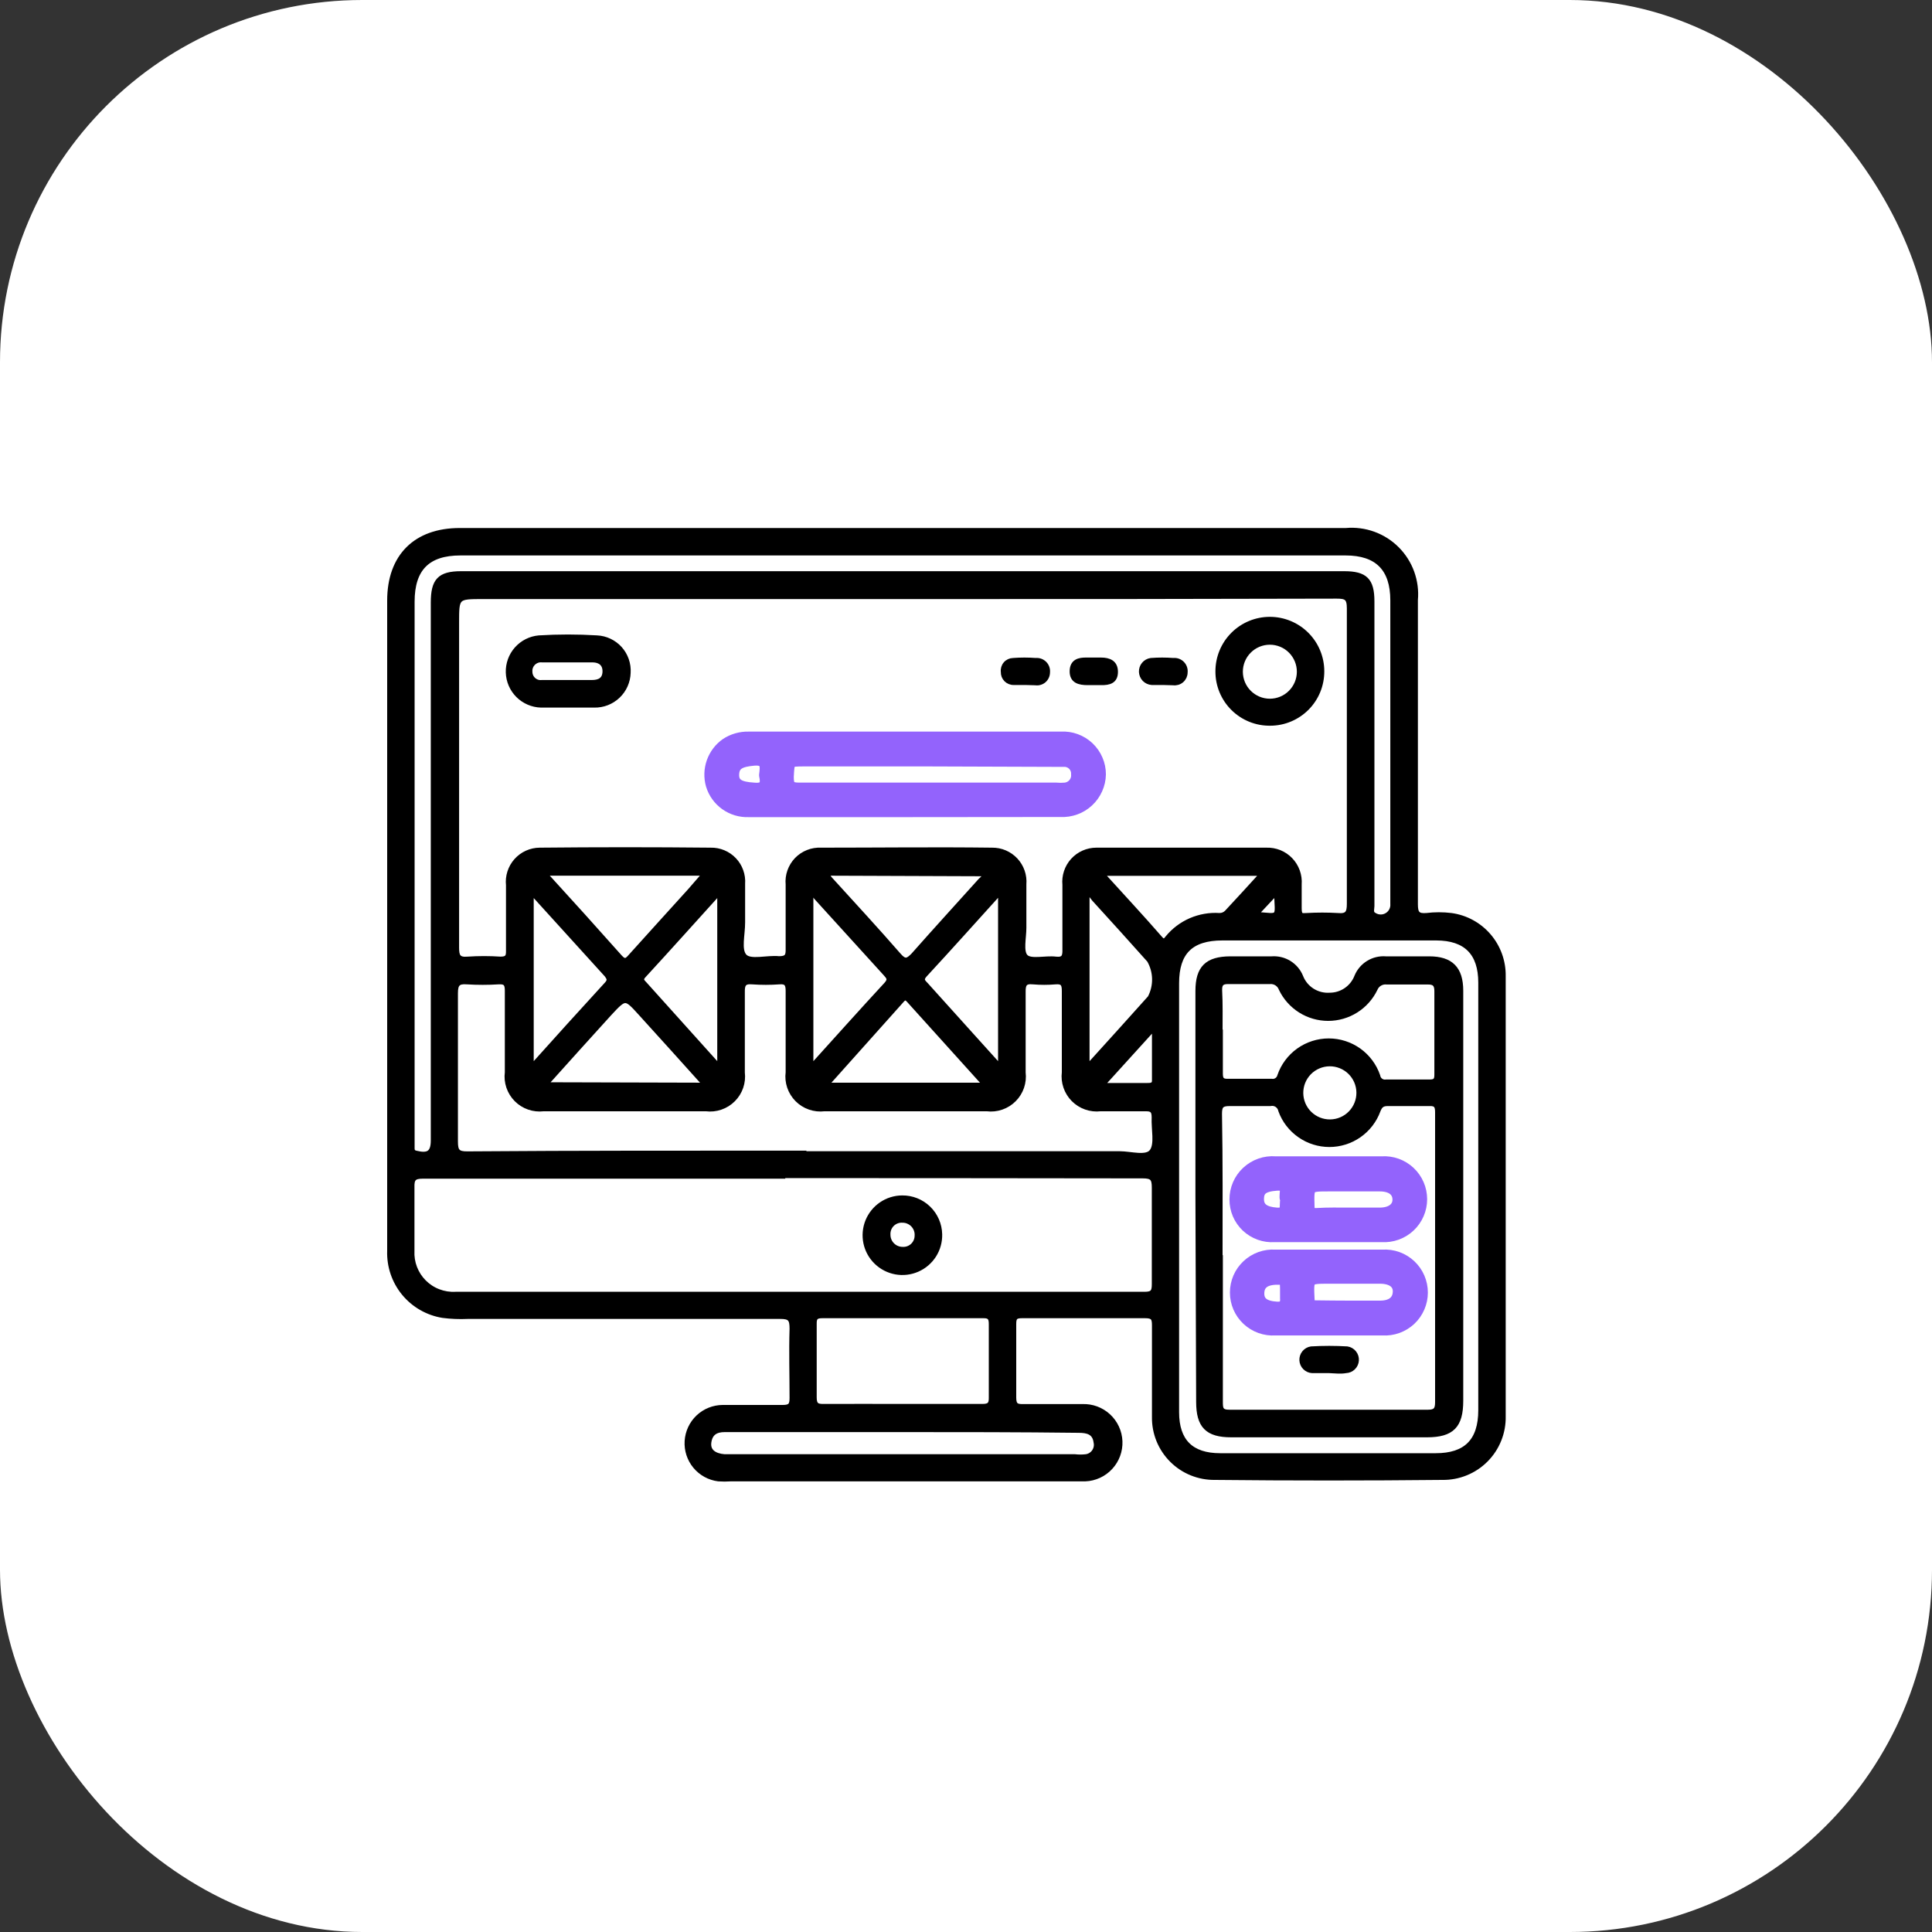 <svg width="80" height="80" viewBox="0 0 80 80" fill="none" xmlns="http://www.w3.org/2000/svg">
<rect x="0" y="0" width="80" height="80" fill="#333333" stroke="none"/>
<rect width="80" height="80" rx="15" fill="white"/>
<path d="M37.36 21.964H55.732C56.118 21.929 56.508 21.979 56.874 22.112C57.239 22.244 57.571 22.455 57.846 22.73C58.12 23.005 58.331 23.336 58.464 23.702C58.596 24.067 58.647 24.457 58.612 24.844C58.612 29.044 58.612 33.244 58.612 37.444C58.612 37.816 58.696 37.936 59.068 37.906C59.408 37.864 59.753 37.864 60.094 37.906C60.697 37.989 61.249 38.29 61.645 38.752C62.042 39.214 62.256 39.805 62.248 40.414C62.248 46.486 62.248 52.562 62.248 58.642C62.255 58.976 62.195 59.307 62.071 59.617C61.947 59.928 61.762 60.209 61.527 60.446C61.292 60.683 61.011 60.87 60.702 60.996C60.393 61.122 60.061 61.185 59.728 61.18C56.592 61.212 53.452 61.212 50.308 61.18C49.977 61.185 49.65 61.123 49.343 60.999C49.037 60.876 48.759 60.691 48.526 60.458C48.292 60.225 48.107 59.947 47.982 59.642C47.858 59.336 47.795 59.008 47.8 58.678C47.8 57.412 47.8 56.146 47.8 54.88C47.8 54.592 47.752 54.484 47.422 54.484C45.726 54.484 44.024 54.484 42.316 54.484C42.046 54.484 41.98 54.556 41.98 54.82C41.98 55.834 41.98 56.854 41.98 57.868C41.98 58.198 42.094 58.246 42.382 58.24C43.192 58.24 44.002 58.24 44.818 58.24C45.215 58.224 45.603 58.367 45.896 58.637C46.188 58.907 46.362 59.282 46.378 59.68C46.394 60.078 46.251 60.466 45.981 60.758C45.711 61.051 45.335 61.224 44.938 61.24C44.8 61.24 44.656 61.24 44.518 61.24H30.262C30.09 61.252 29.917 61.252 29.746 61.24C29.371 61.192 29.029 61.004 28.788 60.713C28.547 60.422 28.426 60.051 28.449 59.674C28.472 59.297 28.637 58.943 28.911 58.683C29.185 58.424 29.548 58.278 29.926 58.276C30.754 58.276 31.582 58.276 32.41 58.276C32.728 58.276 32.794 58.18 32.794 57.886C32.794 56.932 32.764 55.978 32.794 55.024C32.794 54.634 32.728 54.508 32.296 54.514C27.988 54.514 23.674 54.514 19.366 54.514C19.021 54.53 18.676 54.516 18.334 54.472C17.703 54.37 17.131 54.041 16.725 53.547C16.32 53.053 16.109 52.428 16.132 51.79C16.132 47.686 16.132 43.578 16.132 39.466V24.868C16.132 23.038 17.212 21.964 19.036 21.964H37.36ZM37.408 24.706H20.008C18.91 24.706 18.91 24.706 18.91 25.786C18.91 30.27 18.91 34.754 18.91 39.238C18.91 39.586 18.97 39.748 19.366 39.712C19.817 39.682 20.27 39.682 20.722 39.712C20.998 39.712 21.058 39.622 21.052 39.37C21.052 38.462 21.052 37.556 21.052 36.652C21.032 36.47 21.051 36.285 21.108 36.111C21.164 35.936 21.256 35.776 21.378 35.639C21.5 35.502 21.649 35.392 21.816 35.317C21.983 35.241 22.164 35.201 22.348 35.2C24.708 35.176 27.068 35.176 29.428 35.2C29.609 35.196 29.789 35.23 29.956 35.3C30.124 35.37 30.275 35.474 30.4 35.606C30.525 35.737 30.621 35.894 30.681 36.064C30.742 36.235 30.767 36.417 30.754 36.598C30.754 37.126 30.754 37.66 30.754 38.188C30.754 38.716 30.586 39.322 30.826 39.592C31.066 39.862 31.768 39.64 32.254 39.694C32.584 39.694 32.638 39.586 32.632 39.298C32.632 38.41 32.632 37.498 32.632 36.628C32.614 36.441 32.637 36.253 32.699 36.076C32.761 35.899 32.86 35.737 32.989 35.601C33.119 35.466 33.276 35.36 33.451 35.291C33.625 35.221 33.812 35.191 34 35.2C36.358 35.2 38.716 35.17 41.08 35.2C41.262 35.198 41.443 35.233 41.61 35.305C41.778 35.377 41.928 35.483 42.053 35.616C42.177 35.749 42.272 35.907 42.332 36.079C42.392 36.252 42.415 36.434 42.4 36.616C42.4 37.216 42.4 37.816 42.4 38.416C42.4 38.836 42.262 39.4 42.472 39.616C42.682 39.832 43.294 39.658 43.72 39.712C44.056 39.748 44.098 39.598 44.092 39.316C44.092 38.422 44.092 37.516 44.092 36.64C44.074 36.458 44.095 36.274 44.153 36.1C44.21 35.926 44.304 35.766 44.427 35.63C44.55 35.495 44.7 35.386 44.868 35.312C45.035 35.238 45.216 35.2 45.4 35.2C47.746 35.2 50.086 35.2 52.432 35.2C52.618 35.193 52.803 35.225 52.977 35.294C53.149 35.364 53.306 35.469 53.435 35.604C53.564 35.738 53.663 35.898 53.726 36.074C53.789 36.249 53.814 36.436 53.8 36.622C53.8 36.946 53.8 37.276 53.8 37.606C53.8 37.936 53.89 37.918 54.118 37.906C54.539 37.882 54.962 37.882 55.384 37.906C55.78 37.942 55.87 37.816 55.87 37.426C55.87 33.346 55.87 29.268 55.87 25.192C55.87 24.754 55.744 24.688 55.348 24.688C49.376 24.704 43.396 24.71 37.408 24.706ZM32.416 48.706C27.448 48.706 22.48 48.706 17.512 48.706C17.14 48.706 17.05 48.808 17.062 49.168C17.062 50.038 17.062 50.914 17.062 51.79C17.049 52.03 17.086 52.27 17.172 52.494C17.258 52.718 17.39 52.922 17.56 53.092C17.73 53.261 17.933 53.394 18.158 53.479C18.382 53.565 18.622 53.603 18.862 53.59C28.374 53.59 37.886 53.59 47.398 53.59C47.746 53.59 47.794 53.47 47.794 53.164C47.794 51.838 47.794 50.512 47.794 49.18C47.794 48.802 47.716 48.694 47.32 48.694C42.346 48.688 37.378 48.682 32.416 48.682V48.706ZM33.292 47.77H46.366C46.828 47.77 47.476 47.98 47.698 47.674C47.92 47.368 47.764 46.75 47.788 46.27C47.788 46.006 47.716 45.91 47.44 45.916C46.84 45.916 46.192 45.916 45.568 45.916C45.364 45.939 45.158 45.916 44.964 45.848C44.771 45.78 44.595 45.669 44.451 45.524C44.306 45.378 44.197 45.202 44.131 45.008C44.064 44.814 44.043 44.607 44.068 44.404C44.068 43.282 44.068 42.154 44.068 41.032C44.068 40.75 44.008 40.636 43.708 40.66C43.396 40.687 43.083 40.687 42.772 40.66C42.424 40.624 42.364 40.768 42.37 41.086C42.37 42.19 42.37 43.3 42.37 44.41C42.395 44.614 42.373 44.821 42.307 45.015C42.24 45.209 42.13 45.386 41.984 45.531C41.839 45.676 41.663 45.786 41.468 45.853C41.274 45.92 41.067 45.941 40.864 45.916H34.132C33.928 45.94 33.721 45.918 33.527 45.85C33.333 45.783 33.157 45.672 33.012 45.526C32.868 45.38 32.758 45.204 32.692 45.009C32.626 44.815 32.605 44.608 32.632 44.404C32.632 43.282 32.632 42.154 32.632 41.032C32.632 40.75 32.566 40.636 32.272 40.66C31.896 40.687 31.519 40.687 31.144 40.66C30.796 40.63 30.736 40.774 30.742 41.086C30.742 42.196 30.742 43.3 30.742 44.41C30.767 44.614 30.745 44.821 30.679 45.015C30.612 45.209 30.502 45.386 30.356 45.531C30.211 45.676 30.035 45.786 29.84 45.853C29.646 45.92 29.439 45.941 29.236 45.916H22.504C22.3 45.94 22.093 45.918 21.899 45.85C21.705 45.783 21.529 45.672 21.384 45.526C21.24 45.38 21.13 45.204 21.064 45.009C20.998 44.815 20.977 44.608 21.004 44.404C21.004 43.276 21.004 42.154 21.004 41.026C21.004 40.744 20.938 40.642 20.644 40.66C20.206 40.687 19.767 40.687 19.33 40.66C18.958 40.63 18.862 40.756 18.862 41.128C18.862 43.174 18.862 45.22 18.862 47.266C18.862 47.668 18.946 47.782 19.366 47.776C24.016 47.74 28.654 47.746 33.292 47.746V47.77ZM37.396 22.9H19.066C17.71 22.9 17.068 23.548 17.068 24.916V47.554C17.068 47.662 17.104 47.716 17.224 47.746C17.734 47.872 17.938 47.746 17.938 47.218V24.952C17.938 24.04 18.202 23.752 19.096 23.752H55.66C56.536 23.752 56.812 24.028 56.812 24.904V33.022C56.812 34.522 56.812 36.022 56.812 37.522C56.812 37.648 56.74 37.81 56.914 37.894C56.992 37.942 57.083 37.967 57.175 37.967C57.267 37.967 57.357 37.941 57.436 37.892C57.514 37.844 57.577 37.775 57.619 37.692C57.66 37.61 57.678 37.518 57.67 37.426C57.67 33.238 57.67 29.05 57.67 24.862C57.67 23.548 57.022 22.9 55.72 22.9H37.396ZM48.724 49.522C48.724 52.522 48.724 55.492 48.724 58.474C48.724 59.674 49.324 60.274 50.524 60.274H59.452C60.694 60.274 61.312 59.674 61.312 58.39V40.69C61.312 39.462 60.7 38.846 59.476 38.842H50.62C49.306 38.842 48.724 39.442 48.724 40.714V49.522ZM37.396 58.234C38.488 58.234 39.58 58.234 40.672 58.234C40.954 58.234 41.05 58.162 41.044 57.874C41.044 56.86 41.044 55.846 41.044 54.832C41.044 54.574 40.984 54.478 40.708 54.484H34.06C33.802 54.484 33.712 54.544 33.718 54.814C33.718 55.828 33.718 56.848 33.718 57.862C33.718 58.186 33.832 58.24 34.12 58.234C35.2 58.228 36.304 58.234 37.396 58.234ZM37.36 59.2C34.912 59.2 32.458 59.2 30.01 59.2C29.644 59.2 29.41 59.338 29.356 59.716C29.302 60.094 29.578 60.28 29.992 60.316H44.506C44.659 60.334 44.814 60.334 44.968 60.316C45.036 60.307 45.101 60.284 45.16 60.248C45.218 60.212 45.269 60.164 45.307 60.108C45.346 60.051 45.373 59.987 45.386 59.92C45.399 59.852 45.397 59.783 45.382 59.716C45.328 59.302 45.028 59.23 44.662 59.23C42.232 59.2 39.796 59.2 37.36 59.2ZM22.54 36.16C23.638 37.36 24.664 38.5 25.678 39.64C25.876 39.856 25.966 39.766 26.11 39.604C26.92 38.698 27.742 37.804 28.558 36.898L29.2 36.16H22.54ZM34.204 36.16C34.254 36.241 34.308 36.319 34.366 36.394C35.32 37.444 36.286 38.488 37.216 39.556C37.474 39.856 37.594 39.778 37.816 39.556C38.734 38.518 39.67 37.492 40.6 36.46C40.666 36.388 40.792 36.334 40.732 36.184L34.204 36.16ZM34.204 44.932H40.804L37.636 41.422C37.528 41.302 37.456 41.29 37.342 41.422L34.204 44.932ZM29.212 44.932C28.282 43.9 27.412 42.928 26.53 41.962C25.894 41.26 25.894 41.26 25.24 41.962C24.364 42.922 23.494 43.894 22.576 44.914L29.212 44.932ZM29.8 44.2V36.928C28.714 38.128 27.688 39.274 26.644 40.408C26.5 40.564 26.602 40.648 26.698 40.75L29.8 44.2ZM41.428 36.916C40.342 38.116 39.328 39.25 38.29 40.372C38.104 40.576 38.242 40.666 38.35 40.786L40.264 42.91L41.428 44.2V36.916ZM22 36.928V44.2C23.074 43 24.094 41.878 25.126 40.75C25.27 40.594 25.222 40.504 25.126 40.372L22 36.928ZM33.58 44.2C34.666 43 35.674 41.872 36.7 40.762C36.898 40.546 36.784 40.45 36.658 40.306C35.698 39.256 34.75 38.2 33.79 37.15C33.736 37.09 33.706 36.97 33.58 37.024V44.2ZM45.016 44.2C45.928 43.192 46.78 42.256 47.62 41.314C47.746 41.073 47.81 40.805 47.805 40.533C47.8 40.261 47.725 39.995 47.59 39.76C46.83 38.908 46.066 38.062 45.298 37.222C45.22 37.138 45.178 36.994 45.016 37.018V44.2ZM52.282 36.166H45.61C46.462 37.108 47.266 37.966 48.058 38.878C48.196 39.028 48.262 38.944 48.346 38.836C48.604 38.521 48.934 38.273 49.307 38.111C49.681 37.95 50.087 37.879 50.494 37.906C50.55 37.907 50.607 37.897 50.66 37.875C50.712 37.853 50.76 37.821 50.8 37.78C51.286 37.258 51.754 36.748 52.282 36.166ZM47.8 42.544L45.622 44.944H47.5C47.638 44.944 47.8 44.944 47.8 44.752V42.544ZM52.87 36.928L52 37.858C53.026 37.93 52.9 38.074 52.852 36.928H52.87Z" fill="black" stroke="black" stroke-width="0.2" stroke-miterlimit="10"/>
<path d="M37.509 33.586H30.999C30.661 33.599 30.328 33.499 30.052 33.303C29.776 33.106 29.573 32.824 29.475 32.5C29.387 32.19 29.398 31.861 29.505 31.558C29.613 31.255 29.812 30.992 30.075 30.808C30.349 30.628 30.672 30.536 30.999 30.544C35.307 30.544 39.621 30.544 43.929 30.544C44.137 30.531 44.345 30.562 44.54 30.633C44.736 30.704 44.914 30.814 45.066 30.957C45.217 31.1 45.337 31.272 45.419 31.463C45.502 31.654 45.544 31.86 45.543 32.068C45.539 32.275 45.493 32.48 45.407 32.669C45.322 32.858 45.2 33.029 45.048 33.169C44.895 33.311 44.717 33.42 44.521 33.49C44.326 33.56 44.119 33.591 43.911 33.58L37.509 33.586ZM38.463 31.486H33.315C32.631 31.486 32.655 31.486 32.619 32.17C32.619 32.56 32.709 32.656 33.099 32.656C36.645 32.656 40.185 32.656 43.731 32.656C43.855 32.668 43.98 32.668 44.103 32.656C44.249 32.642 44.383 32.571 44.476 32.459C44.57 32.346 44.615 32.201 44.601 32.056C44.605 31.985 44.593 31.914 44.569 31.848C44.544 31.781 44.506 31.72 44.458 31.669C44.409 31.617 44.35 31.576 44.285 31.548C44.22 31.519 44.15 31.504 44.079 31.504C43.941 31.504 43.803 31.504 43.659 31.504L38.463 31.486ZM31.683 32.086C31.731 31.714 31.761 31.408 31.209 31.456C30.657 31.504 30.375 31.63 30.357 32.056C30.339 32.482 30.621 32.62 31.209 32.656C31.701 32.704 31.761 32.476 31.683 32.104V32.086Z" fill="#9363FC" stroke="#9363FC" stroke-width="0.5" stroke-miterlimit="10"/>
<path d="M52.6 29.95C52.315 29.954 52.032 29.901 51.768 29.795C51.504 29.688 51.264 29.53 51.061 29.329C50.859 29.129 50.699 28.89 50.59 28.627C50.481 28.363 50.426 28.081 50.428 27.796C50.428 27.225 50.655 26.677 51.059 26.273C51.463 25.869 52.011 25.642 52.582 25.642C53.153 25.642 53.701 25.869 54.105 26.273C54.509 26.677 54.736 27.225 54.736 27.796C54.737 28.078 54.683 28.357 54.577 28.618C54.47 28.879 54.313 29.116 54.115 29.316C53.916 29.516 53.68 29.675 53.42 29.784C53.16 29.893 52.882 29.949 52.6 29.95ZM53.8 27.814C53.8 27.491 53.671 27.181 53.443 26.953C53.215 26.724 52.905 26.596 52.582 26.596C52.259 26.596 51.949 26.724 51.721 26.953C51.492 27.181 51.364 27.491 51.364 27.814C51.364 28.137 51.492 28.447 51.721 28.675C51.949 28.904 52.259 29.032 52.582 29.032C52.905 29.032 53.215 28.904 53.443 28.675C53.671 28.447 53.8 28.137 53.8 27.814Z" fill="black" stroke="black" stroke-width="0.2" stroke-miterlimit="10"/>
<path d="M23.482 29.2C23.122 29.2 22.762 29.2 22.402 29.2C22.045 29.19 21.706 29.044 21.453 28.792C21.201 28.54 21.054 28.201 21.044 27.845C21.033 27.488 21.159 27.141 21.396 26.874C21.633 26.608 21.962 26.441 22.318 26.41C23.117 26.361 23.918 26.361 24.718 26.41C24.898 26.418 25.075 26.463 25.238 26.54C25.402 26.618 25.548 26.727 25.669 26.861C25.789 26.996 25.882 27.153 25.941 27.324C26 27.495 26.025 27.676 26.014 27.856C26.004 28.221 25.851 28.567 25.586 28.819C25.322 29.071 24.969 29.208 24.604 29.2C24.226 29.2 23.854 29.2 23.482 29.2ZM23.482 28.258H24.508C24.814 28.258 25.036 28.15 25.048 27.82C25.06 27.49 24.85 27.334 24.55 27.328C23.848 27.328 23.146 27.328 22.45 27.328C22.382 27.32 22.314 27.328 22.25 27.35C22.186 27.373 22.127 27.409 22.079 27.457C22.031 27.505 21.994 27.562 21.971 27.626C21.948 27.69 21.939 27.758 21.946 27.826C21.947 27.889 21.961 27.95 21.988 28.007C22.015 28.064 22.053 28.114 22.101 28.155C22.148 28.196 22.204 28.226 22.264 28.244C22.324 28.262 22.387 28.266 22.45 28.258H23.482Z" fill="black" stroke="black" stroke-width="0.2" stroke-miterlimit="10"/>
<path d="M48.159 28.264H47.691C47.578 28.256 47.471 28.206 47.391 28.125C47.312 28.043 47.266 27.935 47.261 27.821C47.257 27.707 47.294 27.595 47.367 27.508C47.44 27.42 47.543 27.362 47.655 27.346C47.965 27.322 48.276 27.322 48.585 27.346C48.652 27.339 48.72 27.347 48.783 27.37C48.846 27.393 48.903 27.429 48.95 27.477C48.998 27.525 49.033 27.583 49.055 27.646C49.077 27.709 49.085 27.777 49.077 27.844C49.077 27.906 49.063 27.968 49.038 28.024C49.011 28.081 48.974 28.132 48.926 28.173C48.879 28.214 48.824 28.244 48.764 28.262C48.704 28.279 48.641 28.284 48.579 28.276L48.159 28.264Z" fill="black" stroke="black" stroke-width="0.2" stroke-miterlimit="10"/>
<path d="M45.274 28.27H45.04C44.692 28.27 44.386 28.198 44.392 27.79C44.398 27.382 44.692 27.322 44.992 27.328C45.19 27.328 45.394 27.328 45.592 27.328C45.922 27.328 46.192 27.436 46.192 27.82C46.192 28.204 45.934 28.276 45.592 28.27H45.274Z" fill="black" stroke="black" stroke-width="0.2" stroke-miterlimit="10"/>
<path d="M42.454 28.264H41.986C41.927 28.267 41.868 28.257 41.813 28.235C41.758 28.214 41.708 28.181 41.666 28.14C41.624 28.098 41.592 28.048 41.57 27.993C41.549 27.938 41.539 27.879 41.542 27.82C41.534 27.762 41.539 27.702 41.556 27.646C41.573 27.589 41.601 27.537 41.64 27.492C41.678 27.447 41.726 27.411 41.779 27.386C41.833 27.361 41.891 27.347 41.95 27.346C42.261 27.322 42.574 27.322 42.886 27.346C42.952 27.339 43.02 27.348 43.083 27.37C43.146 27.393 43.203 27.43 43.251 27.478C43.298 27.525 43.334 27.583 43.356 27.646C43.378 27.71 43.385 27.777 43.378 27.844C43.377 27.907 43.364 27.969 43.337 28.027C43.311 28.084 43.273 28.135 43.225 28.176C43.177 28.217 43.121 28.247 43.06 28.264C42.999 28.282 42.936 28.286 42.874 28.276L42.454 28.264Z" fill="black" stroke="black" stroke-width="0.2" stroke-miterlimit="10"/>
<path d="M38.914 51.112C38.921 51.419 38.837 51.721 38.672 51.98C38.506 52.239 38.268 52.443 37.986 52.566C37.705 52.689 37.393 52.726 37.091 52.671C36.789 52.616 36.51 52.473 36.289 52.259C36.068 52.045 35.916 51.771 35.852 51.471C35.788 51.17 35.815 50.857 35.929 50.572C36.044 50.287 36.24 50.042 36.494 49.869C36.747 49.696 37.047 49.602 37.354 49.6C37.761 49.595 38.153 49.751 38.445 50.034C38.738 50.318 38.906 50.705 38.914 51.112ZM37.972 51.178C37.979 51.095 37.968 51.012 37.941 50.933C37.914 50.855 37.87 50.783 37.814 50.722C37.758 50.661 37.689 50.613 37.613 50.58C37.537 50.546 37.455 50.529 37.372 50.53C37.292 50.524 37.211 50.536 37.136 50.565C37.061 50.593 36.993 50.637 36.936 50.694C36.879 50.751 36.835 50.819 36.807 50.894C36.779 50.969 36.767 51.05 36.772 51.13C36.772 51.289 36.835 51.441 36.948 51.554C37.06 51.666 37.213 51.73 37.372 51.73C37.448 51.735 37.524 51.724 37.596 51.699C37.668 51.673 37.734 51.633 37.79 51.582C37.846 51.53 37.891 51.468 37.922 51.398C37.954 51.329 37.971 51.254 37.972 51.178Z" fill="black" stroke="black" stroke-width="0.2" stroke-miterlimit="10"/>
<path d="M49.6 49.516V41.032C49.6 40.084 49.984 39.706 50.938 39.7H52.66C52.912 39.681 53.164 39.742 53.379 39.874C53.595 40.007 53.763 40.204 53.86 40.438C53.951 40.677 54.117 40.881 54.333 41.019C54.549 41.157 54.804 41.223 55.06 41.206C55.303 41.206 55.541 41.132 55.741 40.994C55.942 40.855 56.095 40.66 56.182 40.432C56.279 40.199 56.448 40.003 56.663 39.872C56.879 39.74 57.13 39.68 57.382 39.7H59.182C60.082 39.7 60.49 40.114 60.49 41.026C60.49 44.026 60.49 47.026 60.49 50.026V58C60.49 59.038 60.124 59.416 59.086 59.416C56.382 59.416 53.68 59.416 50.98 59.416C49.99 59.416 49.63 59.038 49.63 58.048L49.6 49.516ZM50.536 52.072C50.536 54.058 50.536 56.044 50.536 58.024C50.536 58.318 50.536 58.48 50.926 58.474C53.662 58.474 56.398 58.474 59.128 58.474C59.446 58.474 59.524 58.36 59.524 58.06C59.524 54.06 59.524 50.06 59.524 46.06C59.524 45.814 59.476 45.688 59.194 45.7C58.594 45.7 58.036 45.7 57.46 45.7C57.226 45.7 57.142 45.79 57.064 45.988C56.912 46.401 56.637 46.757 56.277 47.008C55.916 47.26 55.487 47.395 55.048 47.395C54.608 47.395 54.179 47.26 53.819 47.008C53.458 46.757 53.183 46.401 53.032 45.988C53.023 45.94 53.005 45.895 52.978 45.854C52.952 45.814 52.917 45.779 52.877 45.752C52.837 45.725 52.791 45.707 52.744 45.698C52.696 45.689 52.647 45.69 52.6 45.7C52.036 45.7 51.472 45.7 50.908 45.7C50.572 45.7 50.5 45.802 50.5 46.12C50.536 48.106 50.524 50.086 50.524 52.072H50.536ZM50.536 42.73C50.536 43.33 50.536 43.882 50.536 44.458C50.536 44.71 50.614 44.776 50.854 44.77C51.454 44.77 52.054 44.77 52.654 44.77C52.727 44.783 52.803 44.767 52.866 44.725C52.928 44.684 52.972 44.621 52.99 44.548C53.135 44.125 53.409 43.758 53.773 43.498C54.137 43.239 54.573 43.099 55.021 43.099C55.468 43.099 55.904 43.239 56.268 43.498C56.632 43.758 56.906 44.125 57.052 44.548C57.057 44.588 57.071 44.626 57.092 44.66C57.113 44.694 57.14 44.724 57.172 44.747C57.205 44.771 57.242 44.788 57.281 44.797C57.32 44.806 57.36 44.807 57.4 44.8C58 44.8 58.6 44.8 59.2 44.8C59.428 44.8 59.494 44.728 59.494 44.506C59.494 43.348 59.494 42.196 59.494 41.038C59.494 40.744 59.38 40.66 59.104 40.666C58.546 40.666 57.982 40.666 57.424 40.666C57.324 40.654 57.223 40.676 57.136 40.727C57.05 40.777 56.982 40.855 56.944 40.948C56.767 41.315 56.491 41.624 56.147 41.841C55.802 42.058 55.404 42.173 54.997 42.173C54.59 42.173 54.191 42.058 53.846 41.841C53.502 41.624 53.226 41.315 53.05 40.948C53.016 40.853 52.951 40.773 52.867 40.718C52.782 40.664 52.682 40.639 52.582 40.648C51.982 40.648 51.424 40.648 50.848 40.648C50.578 40.648 50.5 40.75 50.506 41.008C50.536 41.572 50.524 42.148 50.524 42.73H50.536ZM56.266 45.238C56.264 45.08 56.231 44.925 56.169 44.78C56.106 44.635 56.016 44.504 55.904 44.394C55.791 44.284 55.657 44.197 55.511 44.139C55.365 44.08 55.208 44.051 55.051 44.053C54.893 44.055 54.737 44.088 54.593 44.15C54.448 44.212 54.316 44.302 54.206 44.415C54.096 44.528 54.01 44.661 53.951 44.808C53.893 44.954 53.864 45.11 53.866 45.268C53.87 45.586 54 45.89 54.228 46.112C54.456 46.334 54.762 46.457 55.081 46.453C55.399 46.449 55.703 46.319 55.925 46.091C56.147 45.863 56.27 45.556 56.266 45.238Z" fill="black" stroke="black" stroke-width="0.2" stroke-miterlimit="10"/>
<path d="M54.999 48.13H57.219C57.428 48.117 57.637 48.146 57.834 48.217C58.03 48.288 58.21 48.398 58.362 48.541C58.515 48.685 58.636 48.857 58.719 49.049C58.802 49.241 58.845 49.448 58.845 49.657C58.845 49.866 58.802 50.072 58.719 50.264C58.636 50.456 58.515 50.629 58.362 50.772C58.21 50.915 58.03 51.025 57.834 51.096C57.637 51.167 57.428 51.197 57.219 51.184C55.739 51.184 54.257 51.184 52.773 51.184C52.566 51.198 52.358 51.169 52.162 51.099C51.966 51.029 51.787 50.919 51.635 50.777C51.484 50.634 51.363 50.462 51.281 50.271C51.2 50.08 51.158 49.874 51.159 49.666C51.159 49.454 51.202 49.245 51.286 49.05C51.37 48.856 51.494 48.681 51.649 48.537C51.804 48.393 51.987 48.282 52.186 48.212C52.386 48.142 52.598 48.114 52.809 48.13H54.999ZM55.863 50.254H57.129C57.627 50.254 57.921 50.014 57.909 49.654C57.897 49.294 57.609 49.084 57.135 49.084H55.047C54.141 49.084 54.159 49.084 54.183 49.978C54.183 50.242 54.297 50.278 54.525 50.272C54.999 50.242 55.425 50.254 55.881 50.254H55.863ZM53.247 49.654C53.169 49.438 53.445 49.012 52.863 49.054C52.281 49.096 52.089 49.264 52.089 49.654C52.089 50.044 52.359 50.218 52.863 50.254C53.367 50.29 53.199 49.93 53.265 49.66L53.247 49.654Z" fill="#9363FC" stroke="#9363FC" stroke-width="0.5" stroke-miterlimit="10"/>
<path d="M54.999 55.048H52.803C52.595 55.061 52.386 55.031 52.189 54.96C51.993 54.889 51.813 54.779 51.66 54.636C51.508 54.493 51.386 54.32 51.303 54.128C51.221 53.937 51.178 53.73 51.178 53.521C51.178 53.312 51.221 53.105 51.303 52.913C51.386 52.721 51.508 52.549 51.66 52.406C51.813 52.262 51.993 52.152 52.189 52.081C52.386 52.01 52.595 51.981 52.803 51.994C54.288 51.994 55.77 51.994 57.249 51.994C57.458 51.981 57.667 52.01 57.864 52.081C58.06 52.152 58.24 52.262 58.393 52.406C58.545 52.549 58.666 52.721 58.749 52.913C58.832 53.105 58.875 53.312 58.875 53.521C58.875 53.73 58.832 53.937 58.749 54.128C58.666 54.32 58.545 54.493 58.393 54.636C58.24 54.779 58.06 54.889 57.864 54.96C57.667 55.031 57.458 55.061 57.249 55.048H54.999ZM55.882 54.106H57.148C57.621 54.106 57.904 53.89 57.922 53.506C57.94 53.122 57.639 52.906 57.142 52.906C56.44 52.906 55.737 52.906 55.035 52.906C54.13 52.906 54.142 52.906 54.184 53.806C54.184 54.028 54.255 54.1 54.477 54.094C54.952 54.1 55.419 54.106 55.888 54.106H55.882ZM53.254 53.548C53.254 52.948 53.254 52.948 52.888 52.948C52.377 52.948 52.108 53.152 52.102 53.548C52.096 53.944 52.365 54.118 52.864 54.148C53.361 54.178 53.236 53.8 53.26 53.548H53.254Z" fill="#9363FC" stroke="#9363FC" stroke-width="0.5" stroke-miterlimit="10"/>
<path d="M55.035 56.758C54.801 56.758 54.568 56.758 54.334 56.758C54.221 56.752 54.115 56.703 54.036 56.623C53.957 56.543 53.91 56.437 53.905 56.324C53.9 56.211 53.936 56.101 54.008 56.014C54.079 55.927 54.18 55.869 54.291 55.852C54.789 55.822 55.288 55.822 55.785 55.852C55.897 55.87 55.998 55.929 56.069 56.017C56.14 56.105 56.176 56.217 56.169 56.33C56.162 56.443 56.114 56.549 56.033 56.628C55.952 56.707 55.845 56.754 55.731 56.758C55.504 56.8 55.27 56.764 55.035 56.758Z" fill="black" stroke="black" stroke-width="0.2" stroke-miterlimit="10"/>
</svg>

